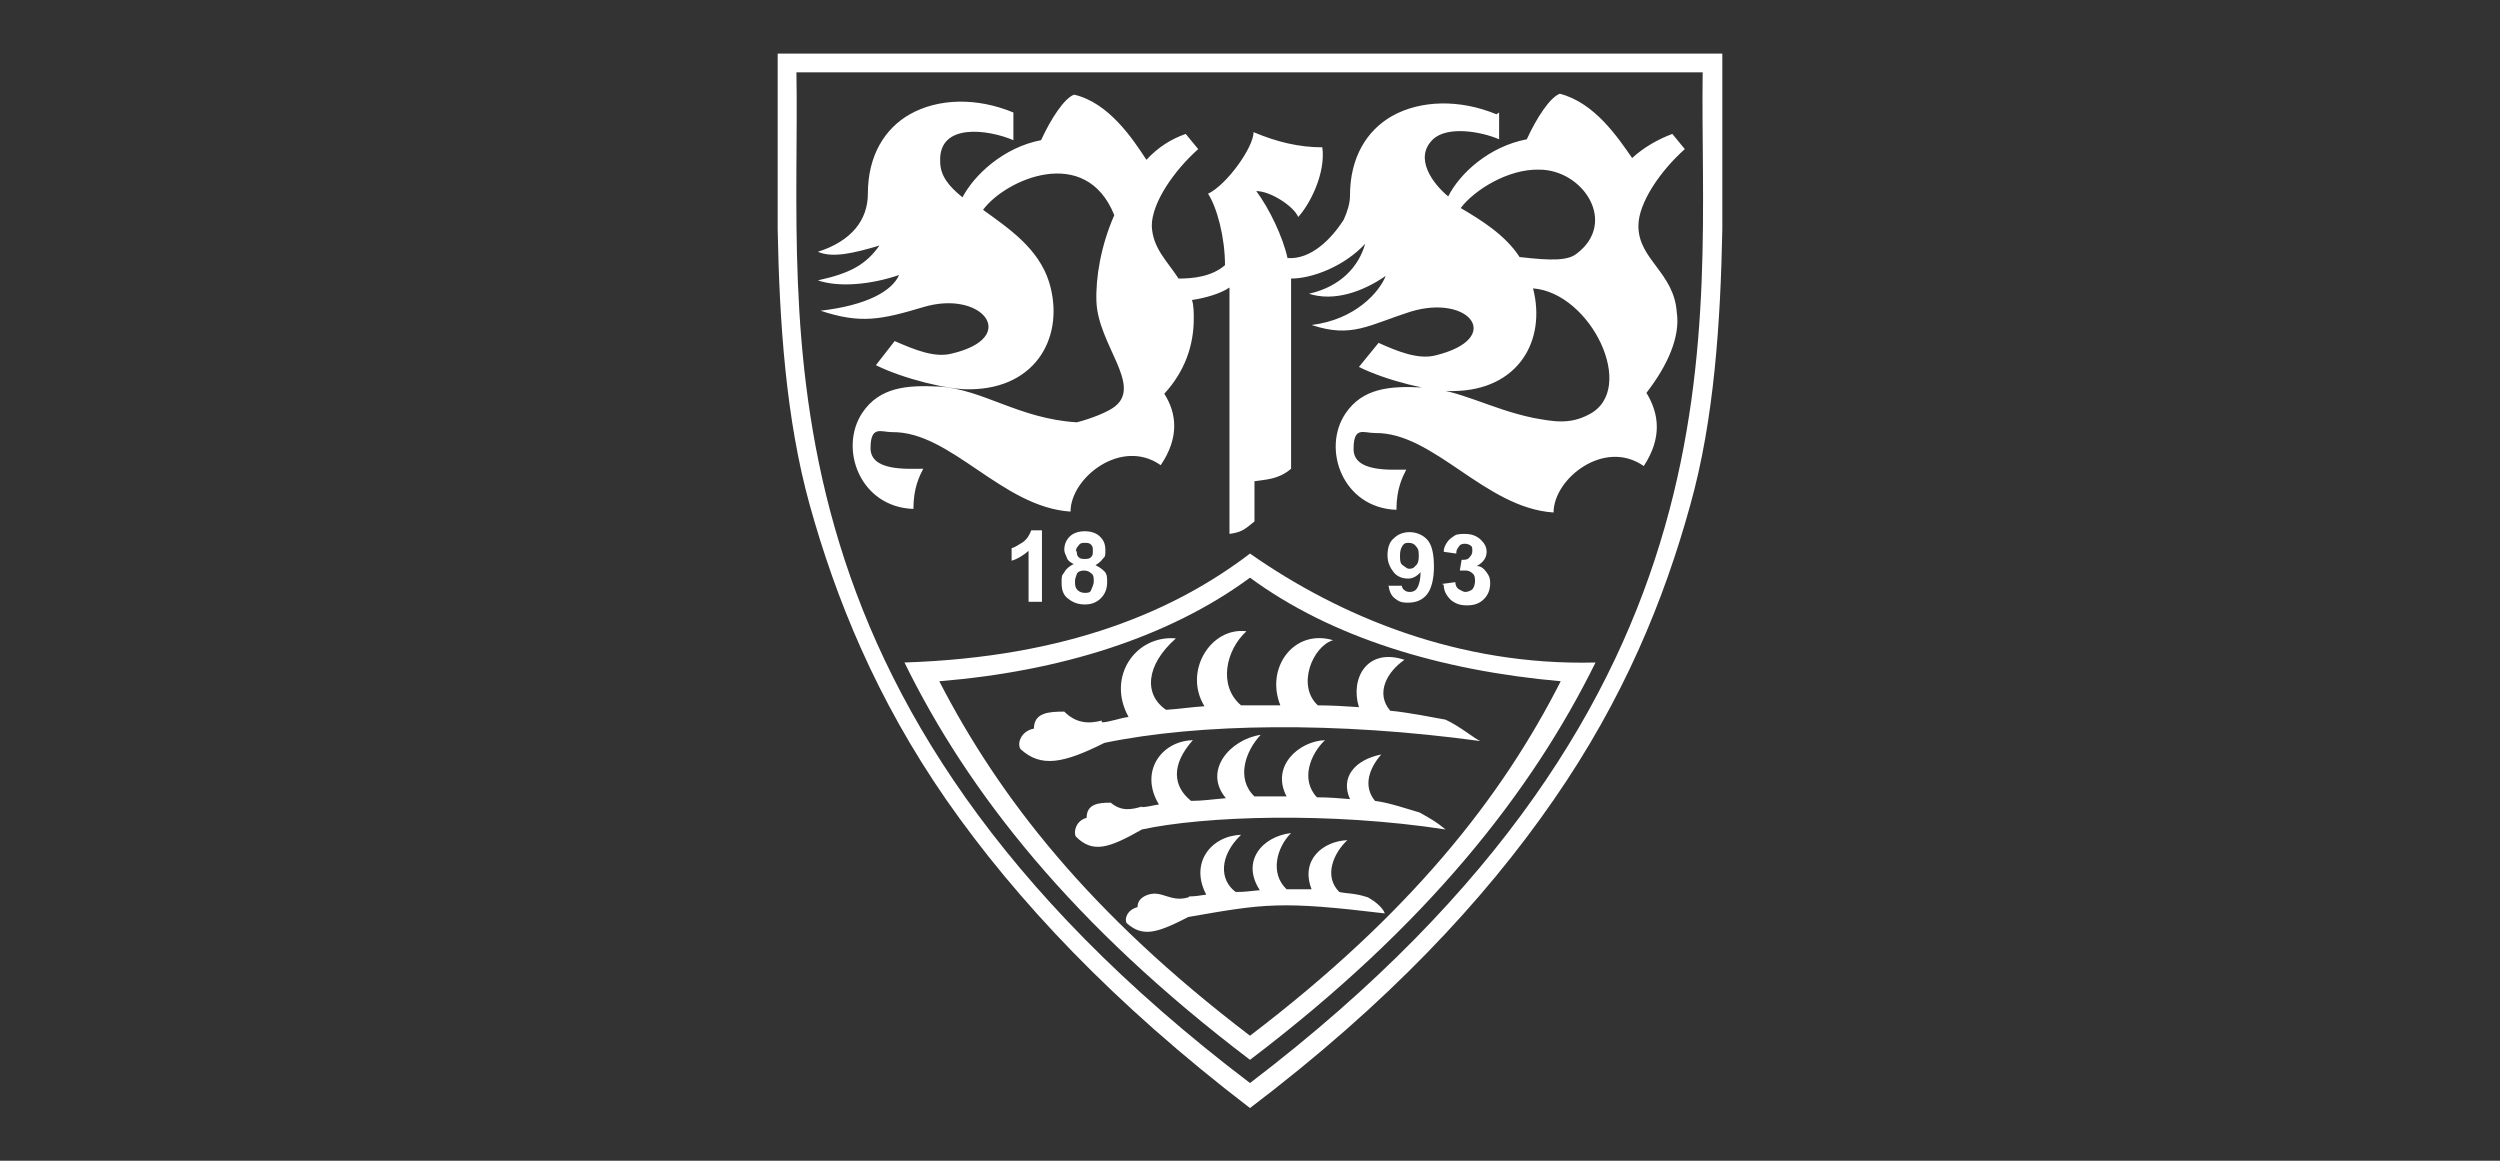 <?xml version="1.0" encoding="UTF-8"?><svg xmlns="http://www.w3.org/2000/svg" id="LOGOS" version="1.1" viewBox="0 0 280 130"><rect x="0" y="0" width="280" height="130" fill="#333333" stroke="none"/><defs><style> .cls-1 { fill: #fff; stroke-width: 0px; } </style></defs><path class="cls-1" d="M193,6h-105.9c0,5.9,0,12.4,0,19.7.2,10.3.9,21.2,3.6,30.9,2.9,10.4,7.4,21.6,15.3,33,7.8,11.2,18.7,22.8,34,34.5,15.3-11.6,26.2-23.2,34-34.5,7.9-11.4,12.4-22.5,15.3-33,2.7-9.6,3.4-20.6,3.6-30.9,0-7.3,0-13.9,0-19.7ZM140,121.3c-56.8-43.1-50.3-85.1-50.8-113.2h101.5c-.4,28,6,70-50.7,113.2Z"/><path class="cls-1" d="M161.5,65.4l1.5-.2c0,.4.2.7.4.8s.5.3.7.3.6-.1.8-.3c.2-.2.3-.6.3-.9s0-.7-.3-.9c-.2-.2-.5-.3-.7-.3s-.4,0-.7,0l.2-1.2c.4,0,.7,0,.9-.3.2-.2.3-.4.3-.7s0-.5-.2-.6c-.1-.1-.4-.2-.6-.2s-.5,0-.7.3-.3.4-.3.8l-1.4-.2c0-.5.2-.8.4-1.1.2-.3.5-.5.8-.7s.7-.2,1.2-.2c.7,0,1.3.2,1.8.7.4.4.6.8.6,1.3,0,.7-.4,1.2-1.1,1.6.5,0,.8.3,1.1.7s.4.7.4,1.2c0,.7-.2,1.3-.7,1.8-.5.5-1.1.7-1.9.7s-1.3-.2-1.8-.6c-.5-.5-.8-1-.8-1.7M158.9,62.3c0-.5,0-.8-.3-1.1-.2-.3-.5-.4-.8-.4s-.5,0-.7.3-.3.6-.3,1.1,0,.9.3,1.1.5.4.7.4.5,0,.7-.3c.3-.2.4-.6.4-1M155.5,65.6h1.5c0,.1.1.4.3.5.1.1.3.2.6.2s.6-.1.8-.4c.2-.3.4-.9.4-1.8-.4.4-.8.7-1.4.7s-1.2-.2-1.6-.7-.7-1.1-.7-1.9.2-1.5.7-1.9c.5-.5,1.1-.7,1.8-.7s1.5.3,2,.9.7,1.6.7,3-.3,2.5-.8,3.1c-.5.6-1.2.9-2.1.9s-1.1-.2-1.5-.5c-.4-.3-.6-.8-.7-1.5M120.4,65.1c0,.4,0,.7.3,1,.2.2.5.3.8.3s.6,0,.7-.3.3-.6.3-1,0-.7-.3-.9c-.2-.2-.5-.3-.8-.3s-.7.1-.8.4c-.1.3-.2.5-.2.8M120.6,61.7c0,.3,0,.5.2.7.2.2.4.2.7.2s.5,0,.7-.2c.2-.2.2-.4.2-.7s0-.5-.2-.7c-.2-.2-.4-.2-.7-.2s-.5,0-.7.3c-.2.2-.3.4-.3.7M120.3,63.2c-.4-.2-.7-.4-.8-.7s-.3-.6-.3-.9c0-.6.2-1.1.6-1.5s1-.6,1.7-.6,1.3.2,1.7.6c.4.4.6.8.6,1.5s0,.7-.3,1c-.2.3-.5.5-.8.7.4.2.7.4,1,.7s.3.7.3,1.2c0,.7-.2,1.3-.7,1.8s-1.1.7-1.8.7-1.3-.2-1.8-.6c-.6-.4-.8-1-.8-1.8s0-.8.3-1.2c.2-.4.6-.7,1-.9M116.7,67.4h-1.5v-5.7c-.6.5-1.2.9-1.9,1.1v-1.4c.4-.1.8-.4,1.3-.7.5-.4.7-.8.9-1.3h1.2v7.9h0Z"/><path class="cls-1" d="M167.6,12.8c-4.1-1.7-8.5-1.6-11.7.2-2.8,1.6-4.7,4.6-4.7,8.9,0,.9-.3,1.8-.7,2.7h0c-1.4,2.2-3.7,4.5-6.3,4.3-.5-2.3-2-5.5-3.5-7.5,1.6,0,4.2,1.7,4.7,2.9,1.3-1.4,3.1-4.9,2.7-7.8-2.6,0-5.1-.6-7.7-1.7,0,1.7-3,5.9-5.1,6.9,1,1.5,1.9,4.9,1.9,8-1.5,1.3-3.6,1.5-5.2,1.5-1.3-2-2.9-3.4-3-5.9,0-2.6,2.5-6.2,5.2-8.6l-1.4-1.7c-1.7.6-3.1,1.5-4.4,2.9h0c-1.5-2.3-4.2-6.4-8.1-7.3-1.1.4-2.6,2.7-3.7,5.1-4.2.8-7.5,3.9-8.8,6.4-1.5-1.2-2.5-2.4-2.5-4-.2-4.4,5.4-3.6,8.2-2.4v-3.1c-4.1-1.7-8.4-1.6-11.6.2-2.8,1.6-4.7,4.6-4.7,8.9,0,2.9-1.8,5.3-5.6,6.5,1.6.7,3.9.2,6.9-.7-1.5,2.1-3.2,3.1-6.9,3.9,2.3.8,5.9.5,9.1-.6-.8,1.8-3.6,3.4-8.8,4,4.5,1.5,6.8,1,11.5-.4,6.6-2,10.9,3.4,3.2,5.2-1.9.5-4.1-.4-6.4-1.4l-2.1,2.7c3,1.5,8.2,2.8,10.6,2.7,7.5-.1,10.6-6.1,8.8-12-1.2-3.8-4.5-6-7.4-8.1,2.5-3.4,11.5-7.4,14.7.6-1.5,3.4-2.1,7-2,9.7.2,4.8,5.1,9.3,2.1,11.7-.7.6-2.7,1.4-4.3,1.8-6.5-.4-10.5-3.7-15.4-4-3.7-.2-6.7.1-8.6,2.9-2.7,4-.3,10.6,5.7,10.8,0-2.4.7-3.7,1.1-4.5-1.8,0-5.9.3-5.9-2.3s1.2-1.8,2.4-1.8c6.6-.1,12.3,8.4,20,8.9,0-3.8,5.7-8.3,10.1-5.2,2.1-3.1,1.8-5.8.4-8,2.3-2.5,3.3-5.4,3.3-8.4,0-.7,0-1.5-.2-2.1,1.4-.2,3.2-.7,4.2-1.4v27.6c1.3-.2,1.6-.4,2.8-1.4v-4.5c1.3-.2,2.7-.2,4.1-1.4v-21.3c2.4,0,6-1.4,8.3-3.9h0c-.7,2.5-2.7,4.8-6.3,5.6,2.8.9,6-.2,8.6-2-.7,1.8-3.4,4.9-8.3,5.5,4.5,1.5,6.4,0,11.1-1.5,6.6-2,10.5,3,2.8,4.9-1.9.5-4.2-.4-6.4-1.4l-2.2,2.7c3,1.5,8.2,2.8,10.6,2.7,7.3-.1,10.4-5.7,8.9-11.5,6.5.5,11.7,11.3,6.3,14.1-2.2,1.2-4.1.8-6.3.4-4.8-1-8.3-3.2-12.4-3.4-3.7-.2-6.7.1-8.6,2.9-2.7,4-.3,10.6,5.7,10.8,0-2.4.7-3.7,1.1-4.5-1.8,0-5.9.3-5.9-2.3s1.1-1.8,2.4-1.8c6.6-.1,12.3,8.4,20,8.9,0-3.8,5.7-8.3,10.1-5.2,2.1-3.2,1.7-5.9.3-8.2,2.4-3.1,3.8-6.3,3.4-9-.3-4.5-4.3-5.9-4.3-9.7,0-2.6,2.5-6.2,5.2-8.6l-1.4-1.7c-1.6.6-3.2,1.5-4.5,2.7-1.6-2.3-4.2-6.2-8.1-7.2-1.1.4-2.6,2.7-3.7,5.1-4.2.8-7.5,3.8-8.8,6.4-1.7-1.4-3.9-4.3-1.7-6.4,1.6-1.5,5.3-.9,7.4,0v-3ZM170.2,28.8c-1.6-2.5-4.4-4.2-6.6-5.5,1.5-2,5.3-4.4,8.8-4.3,4.9,0,8.8,5.9,4.2,9.4-1,.8-2.8.8-6.3.4"/><path class="cls-1" d="M140,62c-8.4,6.4-20.4,11.6-38.7,12.2,7.1,14.5,18.8,29.4,38.7,44.5,19.9-15.1,31.6-30.1,38.7-44.5-15.4.4-28.7-5.2-38.7-12.2ZM140,116c-18-13.7-28.1-26.7-34.8-39.7,13.5-1.1,25.7-4.9,34.8-11.6,9.1,6.7,21.3,10.4,34.8,11.6-6.6,13-16.8,26-34.8,39.7Z"/><path class="cls-1" d="M133.2,100.4c.6,0,1.2-.1,1.9-.2-1.9-3.6.6-6.6,3.9-6.7-2.5,2.4-2.4,5.1-.6,6.4,1.2,0,1.5-.1,2.7-.2-2.1-3.2.2-6,3.5-6.4-1.6,1.6-2.4,4.5-.5,6.3,1.1,0,1.7,0,2.8,0-1.3-3.3,1.3-5.4,4-5.5-1.5,1.4-2.7,4-.9,5.8.8.2,1.7.1,3.2.6.9.5,1.7,1.2,1.9,1.8-11.7-1.4-13.4-1.1-22,.4-3.5,1.8-5.1,2.3-6.9.7-.3-.4,0-1.5,1.2-1.8,0-.8.6-1.2,1.2-1.4,1.6-.5,2.5.9,4.5.3M127.8,90.4c.7,0,1.3-.2,2-.3-2.2-3.6.2-7.1,3.8-7.2-2.5,2.8-2.2,5.2-.2,6.8,1.3,0,2.6-.2,3.9-.3-2.6-3.1.5-6.6,3.9-7.1-1.7,1.8-2.8,4.9-.7,6.9,1.2,0,2.4,0,3.6,0-1.8-3.4,1.4-6.2,4.3-6.3-1.6,1.5-2.8,4.4-.9,6.4,1.3,0,2.5.1,3.7.2-1.1-2.4.5-4.4,3.5-5-1.3,1.5-2.1,3.5-.7,5.2,1.6.2,3.6.9,5,1.3,1.4.8,1.8,1,2.9,1.9-13-2-27.1-1.5-34,0-3.7,2.1-5.5,2.7-7.4.8-.3-.5,0-1.8,1.2-2.1,0-1.6,1.4-1.7,2.7-1.7,1.2,1,2.3.8,3.6.4M123.4,80.9c.8,0,2.1-.5,3-.6-2.5-4.5.8-9.2,5.3-8.8-3.4,3-3.6,6.3-1.1,8,1.6-.1,2.7-.3,4.3-.4-2.4-3.9.7-8.9,4.7-8.4-2.3,2.1-3.2,6.1-.6,8.3,1.5,0,2.9,0,4.4,0-1.7-4.2,1.5-8.6,5.9-7.3-2.3.7-4.1,5.1-1.7,7.3,1.5,0,3.1.1,4.6.2-1-3.2.9-6.7,5.1-5.3-1.9,1.3-3.3,3.7-1.6,5.7,2.1.2,4.5.7,6.2,1,1.7.8,3.2,2.1,3.9,2.4-16.1-2.2-31.5-2-42.1.2-4.6,2.3-7.1,2.8-9.4.7-.4-.6,0-2,1.5-2.3,0-1.8,1.7-1.9,3.4-1.9,1.3,1.3,2.7,1.4,4.2,1"/></svg>